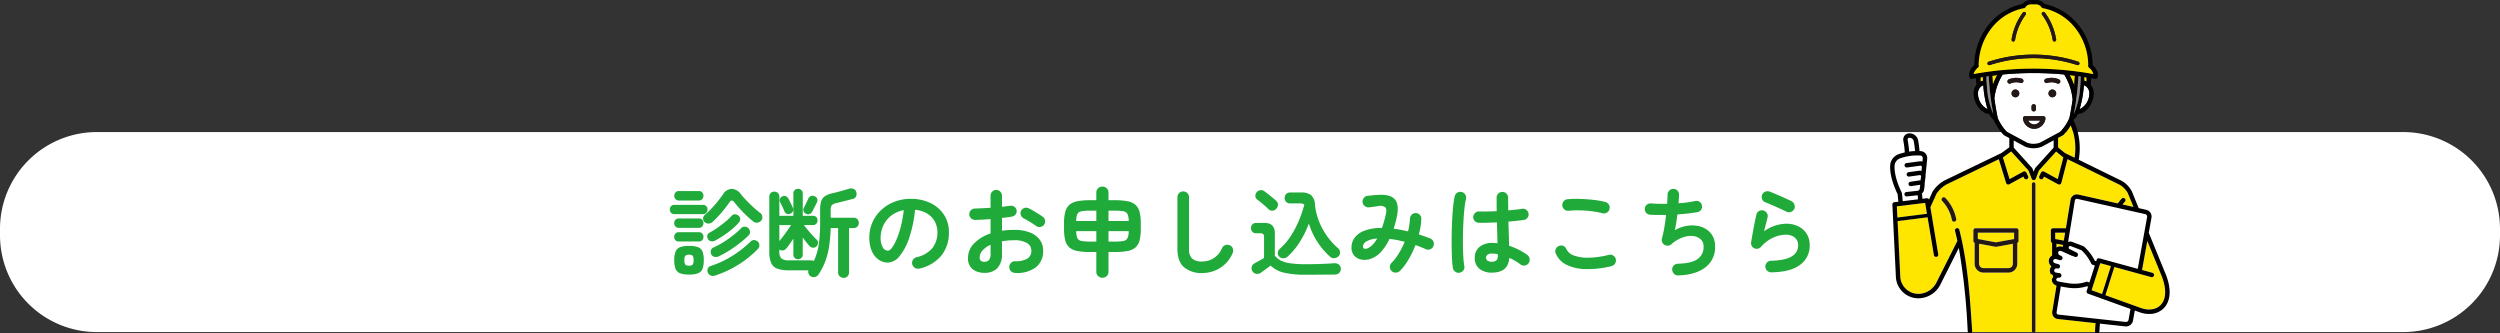 <svg xmlns="http://www.w3.org/2000/svg" width="750" height="100" viewBox="0 0 750 100">
  <rect x="0" y="0" width="750" height="100" fill="#333333" stroke="none"/>
  <g id="title_form" transform="translate(-531.266 -3426.203)">
    <path id="パス_24222" data-name="パス 24222" d="M29.047,0H720.953A29.047,29.047,0,0,1,750,29.047v1.905A29.047,29.047,0,0,1,720.953,60H29.047A29.047,29.047,0,0,1,0,30.953V29.047A29.047,29.047,0,0,1,29.047,0Z" transform="translate(531.266 3465.823)" fill="#fff"/>
    <path id="パス_24223" data-name="パス 24223" d="M-160.573-14.007a1.724,1.724,0,0,1-1.174.421,1.677,1.677,0,0,1-1.146-.479,1.3,1.3,0,0,1-.421-1.087,1.382,1.382,0,0,1,.508-1.03,29.064,29.064,0,0,0,2.929-2.943,38.609,38.609,0,0,0,2.494-3.176,3.271,3.271,0,0,1,2.668-1.7,3.609,3.609,0,0,1,2.755,1.638q.7.87,1.7,1.914t2.074,2.015q1.073.972,2,1.667a1.524,1.524,0,0,1,.623,1.059,1.492,1.492,0,0,1-.275,1.174,1.87,1.87,0,0,1-1.145.667,1.584,1.584,0,0,1-1.262-.319q-.928-.725-2-1.74t-2.059-2.1q-.986-1.088-1.711-2.015-.7-.928-1.363.029-.609.9-1.479,1.986t-1.827,2.146A22.8,22.8,0,0,1-160.573-14.007Zm-6.96,15.718a7.364,7.364,0,0,1-2.7-.391,2.378,2.378,0,0,1-1.349-1.334,6.847,6.847,0,0,1-.391-2.567,6.945,6.945,0,0,1,.391-2.6A2.326,2.326,0,0,1-170.23-6.5a7.623,7.623,0,0,1,2.7-.377,7.623,7.623,0,0,1,2.7.377,2.275,2.275,0,0,1,1.334,1.32,7.188,7.188,0,0,1,.377,2.6A7.087,7.087,0,0,1-163.5-.015a2.325,2.325,0,0,1-1.334,1.334A7.364,7.364,0,0,1-167.533,1.711Zm7.743.319A1.825,1.825,0,0,1-161.037,2a1.623,1.623,0,0,1-.841-.841,1.537,1.537,0,0,1-.043-1.189,1.264,1.264,0,0,1,.855-.812,30.5,30.5,0,0,0,6.626-3.117,31.87,31.87,0,0,0,5.38-4.248,1.364,1.364,0,0,1,1.1-.421,1.675,1.675,0,0,1,1.1.508,1.445,1.445,0,0,1,.421,1.03A1.485,1.485,0,0,1-146.856-6a30.778,30.778,0,0,1-5.757,4.669A31.064,31.064,0,0,1-159.79,2.03Zm1.131-5.771a1.9,1.9,0,0,1-1.276.13,1.372,1.372,0,0,1-.928-.711,1.678,1.678,0,0,1-.116-1.218,1.226,1.226,0,0,1,.725-.841,23.851,23.851,0,0,0,2.987-1.6,33.346,33.346,0,0,0,2.943-2.059,22.048,22.048,0,0,0,2.422-2.175,1.444,1.444,0,0,1,1.131-.435,1.5,1.5,0,0,1,1.1.522,1.626,1.626,0,0,1,.421,1.059,1.311,1.311,0,0,1-.391,1,25.554,25.554,0,0,1-2.552,2.247q-1.537,1.2-3.234,2.291A25.636,25.636,0,0,1-158.659-3.741Zm-1.131-4.7a1.7,1.7,0,0,1-1.16.16,1.371,1.371,0,0,1-.9-.653,1.581,1.581,0,0,1-.2-1.116,1.127,1.127,0,0,1,.638-.8,22.558,22.558,0,0,0,2.407-1.479q1.247-.87,2.378-1.812a18.577,18.577,0,0,0,1.914-1.812,1.154,1.154,0,0,1,1.029-.406,1.742,1.742,0,0,1,1.059.464,1.242,1.242,0,0,1,.435,1,1.662,1.662,0,0,1-.435,1.03,16.571,16.571,0,0,1-2.03,1.972,29.99,29.99,0,0,1-2.566,1.914A28.5,28.5,0,0,1-159.79-8.439ZM-172-16.414a1.175,1.175,0,0,1-.957-.42,1.479,1.479,0,0,1-.348-.972,1.479,1.479,0,0,1,.348-.972A1.175,1.175,0,0,1-172-19.2h8.671a1.218,1.218,0,0,1,.971.42,1.444,1.444,0,0,1,.363.972,1.444,1.444,0,0,1-.363.972,1.218,1.218,0,0,1-.971.42Zm1.392-4.089a1.232,1.232,0,0,1-1-.435,1.5,1.5,0,0,1-.363-.986,1.482,1.482,0,0,1,.363-1,1.251,1.251,0,0,1,1-.42h6.032a1.251,1.251,0,0,1,1,.42,1.482,1.482,0,0,1,.362,1,1.5,1.5,0,0,1-.362.986,1.232,1.232,0,0,1-1,.435Zm-.029,8.207a1.232,1.232,0,0,1-1-.435,1.5,1.5,0,0,1-.362-.986,1.444,1.444,0,0,1,.362-.972,1.251,1.251,0,0,1,1-.421h6.09a1.208,1.208,0,0,1,.986.421,1.479,1.479,0,0,1,.348.972,1.536,1.536,0,0,1-.348.986,1.19,1.19,0,0,1-.986.435Zm0,4.089a1.251,1.251,0,0,1-1-.421A1.444,1.444,0,0,1-172-9.6a1.444,1.444,0,0,1,.362-.971,1.251,1.251,0,0,1,1-.421h6.09a1.208,1.208,0,0,1,.986.421,1.479,1.479,0,0,1,.348.971,1.479,1.479,0,0,1-.348.971,1.208,1.208,0,0,1-.986.421Zm3.1,7.25a1.412,1.412,0,0,0,1.1-.319,2.226,2.226,0,0,0,.261-1.305,2.3,2.3,0,0,0-.261-1.334,1.412,1.412,0,0,0-1.1-.319,1.465,1.465,0,0,0-1.117.319,2.2,2.2,0,0,0-.275,1.334,2.131,2.131,0,0,0,.275,1.305A1.465,1.465,0,0,0-167.533-.957ZM-121.162,2.7a1.666,1.666,0,0,1-1.16-.45,1.515,1.515,0,0,1-.493-1.174V-12.238h-2.233a43.536,43.536,0,0,1-.479,5.568,22.453,22.453,0,0,1-1.16,4.481A19.185,19.185,0,0,1-128.7,1.682a1.728,1.728,0,0,1-1.059.754,1.605,1.605,0,0,1-1.29-.2,1.63,1.63,0,0,1-.638-.812,1.566,1.566,0,0,1-.029-.986h-5.771a10.391,10.391,0,0,1-3.567-.493,3.175,3.175,0,0,1-1.856-1.726,8.541,8.541,0,0,1-.551-3.407V-21.663a1.434,1.434,0,0,1,.435-1.1,1.513,1.513,0,0,1,1.073-.406,1.528,1.528,0,0,1,1.059.406,1.411,1.411,0,0,1,.449,1.1v5.829a1.045,1.045,0,0,1,.464-.087h3.741v-6.67a1.354,1.354,0,0,1,.406-1.044,1.4,1.4,0,0,1,.986-.377,1.448,1.448,0,0,1,1,.377,1.33,1.33,0,0,1,.421,1.044v6.67h3.045a1.308,1.308,0,0,1,1.03.406,1.428,1.428,0,0,1,.362.986,1.428,1.428,0,0,1-.362.986,1.308,1.308,0,0,1-1.03.406h-2.7q.551.725,1.247,1.566t1.392,1.595q.7.754,1.189,1.218a1.232,1.232,0,0,1,.421,1.029,1.425,1.425,0,0,1-.507,1,1.324,1.324,0,0,1-1.073.377,1.492,1.492,0,0,1-1.015-.522q-.435-.493-.957-1.145T-133.429-9.4v5.1a1.341,1.341,0,0,1-.421,1.03,1.418,1.418,0,0,1-1,.391,1.368,1.368,0,0,1-.986-.391,1.365,1.365,0,0,1-.406-1.03V-9.048q-.551.812-1.087,1.581t-1.029,1.348a1.6,1.6,0,0,1-.957.58,1.443,1.443,0,0,1-1.131-.261v.609a2.781,2.781,0,0,0,.609,2.073,3.55,3.55,0,0,0,2.349.566h6.583a1.487,1.487,0,0,1,.812.2A17.872,17.872,0,0,0-128.6-7.482a46.993,46.993,0,0,0,.391-6.467v-3.8a8.3,8.3,0,0,1,.319-2.552,2.864,2.864,0,0,1,1.131-1.508,6.574,6.574,0,0,1,2.262-.87q1.131-.261,2.378-.609t2.494-.725a2.115,2.115,0,0,1,1.407.015,1.352,1.352,0,0,1,.826.913,1.829,1.829,0,0,1-.015,1.305,1.382,1.382,0,0,1-.971.783q-1.044.29-2.407.623t-2.552.653a2.587,2.587,0,0,0-1.407.652,2.584,2.584,0,0,0-.3,1.494v2.233h6.873a1.493,1.493,0,0,1,1.146.45,1.535,1.535,0,0,1,.42,1.087,1.586,1.586,0,0,1-.42,1.1,1.469,1.469,0,0,1-1.146.464h-1.363V1.073a1.537,1.537,0,0,1-.478,1.174A1.615,1.615,0,0,1-121.162,2.7ZM-132.5-16.53a1.426,1.426,0,0,1-.681-.725,1.151,1.151,0,0,1,.072-1.044q.174-.319.421-.826l.507-1.044q.261-.536.406-.856a1.3,1.3,0,0,1,.8-.812,1.4,1.4,0,0,1,1.117.058,1.376,1.376,0,0,1,.768.74,1.258,1.258,0,0,1-.1,1.117q-.145.319-.42.855l-.551,1.073q-.276.537-.449.856a1.355,1.355,0,0,1-.812.71A1.447,1.447,0,0,1-132.5-16.53Zm-4.611-.029a1.307,1.307,0,0,1-1.073.058,1.314,1.314,0,0,1-.754-.783,7.373,7.373,0,0,0-.363-.856l-.493-1.015q-.247-.507-.392-.8a1.318,1.318,0,0,1-.072-1.058,1.179,1.179,0,0,1,.682-.711,1.463,1.463,0,0,1,1.044-.073,1.361,1.361,0,0,1,.783.711q.174.29.421.812t.507,1.029q.261.507.406.856a1.339,1.339,0,0,1,.044,1.1A1.392,1.392,0,0,1-137.112-16.559Zm-3.335,8.236q.522-.609,1.16-1.465t1.262-1.74q.623-.884,1.087-1.609h-3.045a1.907,1.907,0,0,1-.464-.058ZM-98.4-.087a1.772,1.772,0,0,1-1.363-.2,1.68,1.68,0,0,1-.812-1.073,1.673,1.673,0,0,1,.2-1.32,1.691,1.691,0,0,1,1.073-.8,8.7,8.7,0,0,0,4.742-2.726,7.372,7.372,0,0,0,1.523-4.785,6.591,6.591,0,0,0-.812-3.277,6.317,6.317,0,0,0-2.305-2.349,8.443,8.443,0,0,0-3.582-1.1,38.335,38.335,0,0,1-1.754,8.425,16.786,16.786,0,0,1-2.9,5.481,4.692,4.692,0,0,1-3.494,1.929,4.777,4.777,0,0,1-2.813-.9,6.028,6.028,0,0,1-2.015-2.581,9.973,9.973,0,0,1-.74-4.031,11.193,11.193,0,0,1,.913-4.509,11.2,11.2,0,0,1,2.6-3.7A12.194,12.194,0,0,1-105.98-20.1a13.5,13.5,0,0,1,5-.9,13.145,13.145,0,0,1,5.872,1.261,10.019,10.019,0,0,1,4.046,3.509,9.3,9.3,0,0,1,1.479,5.234,10.828,10.828,0,0,1-2.247,7A11.866,11.866,0,0,1-98.4-.087Zm-9.454-5.365q.522,0,1.2-.885a11.819,11.819,0,0,0,1.378-2.509,27.477,27.477,0,0,0,1.276-3.842,33.757,33.757,0,0,0,.87-4.916,8.538,8.538,0,0,0-3.8,1.668,8.049,8.049,0,0,0-2.32,2.929,8.713,8.713,0,0,0-.812,3.552,5.779,5.779,0,0,0,.623,2.987A1.828,1.828,0,0,0-107.851-5.452Zm38.106,6.67A1.785,1.785,0,0,1-70.978.681a1.582,1.582,0,0,1-.479-1.232,1.688,1.688,0,0,1,.522-1.262,1.627,1.627,0,0,1,1.247-.479,6.632,6.632,0,0,0,3.61-.754,2.625,2.625,0,0,0,1.232-2.378,2.588,2.588,0,0,0-1.349-2.349,7.5,7.5,0,0,0-3.842-.812q-.986,0-1.885.087t-1.74.232v3.654A6.118,6.118,0,0,1-75.023-.218a5.243,5.243,0,0,1-3.944,1.407A5.531,5.531,0,0,1-82.447.116a4.049,4.049,0,0,1-1.392-3.422,6.124,6.124,0,0,1,1.813-4.321,12.033,12.033,0,0,1,4.944-2.987v-4.321q-1.247.116-2.422.174t-2.189.087a1.753,1.753,0,0,1-1.247-.493,1.609,1.609,0,0,1-.522-1.218,1.631,1.631,0,0,1,.507-1.218,1.7,1.7,0,0,1,1.232-.493q1.015-.029,2.2-.087t2.436-.145V-21.9a1.739,1.739,0,0,1,.493-1.261,1.631,1.631,0,0,1,1.218-.507,1.631,1.631,0,0,1,1.218.507A1.739,1.739,0,0,1-73.66-21.9v3.277q.667-.058,1.247-.145t1.131-.145a1.794,1.794,0,0,1,1.305.261,1.541,1.541,0,0,1,.7,1.1A1.491,1.491,0,0,1-69.6-16.3a1.83,1.83,0,0,1-1.16.638q-.609.116-1.348.2t-1.552.2v3.828a24.833,24.833,0,0,1,3.683-.261,12.733,12.733,0,0,1,4.611.754,6.654,6.654,0,0,1,3,2.161,5.412,5.412,0,0,1,1.059,3.349A6,6,0,0,1-63.539-.435,9.3,9.3,0,0,1-69.745,1.218Zm6.322-14.094q-.464-.348-1.131-.768t-1.334-.812q-.667-.392-1.16-.623a1.861,1.861,0,0,1-.914-.986,1.576,1.576,0,0,1,.015-1.3,1.654,1.654,0,0,1,1.03-.9,1.74,1.74,0,0,1,1.319.116q.609.29,1.392.754t1.552.943q.768.479,1.262.856a1.522,1.522,0,0,1,.667,1.1,1.771,1.771,0,0,1-.319,1.276,1.7,1.7,0,0,1-1.117.653A1.693,1.693,0,0,1-63.423-12.876ZM-78.967-2.117A1.893,1.893,0,0,0-77.59-2.61a2.85,2.85,0,0,0,.507-2v-2.61A6.989,6.989,0,0,0-79.5-5.5a3.166,3.166,0,0,0-.855,2.074Q-80.359-2.117-78.967-2.117Zm35.438,4.785a1.811,1.811,0,0,1-1.291-.507,1.734,1.734,0,0,1-.536-1.32V-5.046H-47.1a21.339,21.339,0,0,1-3.857-.29A5.237,5.237,0,0,1-53.389-6.38a4.1,4.1,0,0,1-1.276-2.132,13.8,13.8,0,0,1-.377-3.552v-1.508a13.632,13.632,0,0,1,.377-3.538,4.182,4.182,0,0,1,1.276-2.132A5.148,5.148,0,0,1-50.953-20.3a21.339,21.339,0,0,1,3.857-.29h1.74v-2.262a1.734,1.734,0,0,1,.536-1.32,1.811,1.811,0,0,1,1.291-.507,1.811,1.811,0,0,1,1.291.507,1.734,1.734,0,0,1,.536,1.32v2.262h1.769a21.339,21.339,0,0,1,3.857.29,5.049,5.049,0,0,1,2.422,1.058,4.23,4.23,0,0,1,1.262,2.132,13.632,13.632,0,0,1,.377,3.538v1.508a13.8,13.8,0,0,1-.377,3.552A4.149,4.149,0,0,1-33.654-6.38a5.135,5.135,0,0,1-2.422,1.044,21.339,21.339,0,0,1-3.857.29H-41.7V.841a1.734,1.734,0,0,1-.536,1.32A1.811,1.811,0,0,1-43.529,2.668ZM-41.7-8.178h1.769a14.22,14.22,0,0,0,2.7-.188A1.657,1.657,0,0,0-36-9.222a5.152,5.152,0,0,0,.363-2.088H-41.7Zm-5.394,0h1.74V-11.31h-6.032a5.371,5.371,0,0,0,.348,2.088,1.622,1.622,0,0,0,1.233.856A14.466,14.466,0,0,0-47.1-8.178Zm5.394-6.177h6.061A5.038,5.038,0,0,0-36-16.429a1.667,1.667,0,0,0-1.232-.841,14.22,14.22,0,0,0-2.7-.188H-41.7Zm-9.686,0h6.032v-3.1H-47.1a14.466,14.466,0,0,0-2.711.188,1.631,1.631,0,0,0-1.233.841A5.251,5.251,0,0,0-51.388-14.355Zm37.816,15.6A8.059,8.059,0,0,1-19.039-.479Q-21.025-2.2-21.025-6.032V-21.489a1.678,1.678,0,0,1,.507-1.233,1.678,1.678,0,0,1,1.233-.507,1.678,1.678,0,0,1,1.233.507,1.678,1.678,0,0,1,.507,1.233V-6.032a3.806,3.806,0,0,0,.972,2.987,4.5,4.5,0,0,0,3,.841,6.413,6.413,0,0,0,3.379-.957A6.807,6.807,0,0,0-7.627-6.235a1.669,1.669,0,0,1,1.015-.9,1.683,1.683,0,0,1,1.334.087,1.524,1.524,0,0,1,.885.986A1.9,1.9,0,0,1-4.466-4.7,9.69,9.69,0,0,1-8.193-.29,9.926,9.926,0,0,1-13.572,1.247ZM24.824-3.6a21.775,21.775,0,0,1-3.756-4.336,21.363,21.363,0,0,1-2.653-5.67,29.636,29.636,0,0,1-2.726,5.525,20.505,20.505,0,0,1-3.712,4.451,1.773,1.773,0,0,1-1.334.45A1.639,1.639,0,0,1,9.4-3.8a1.424,1.424,0,0,1-.3-1.145A1.753,1.753,0,0,1,9.686-6a18.151,18.151,0,0,0,3.262-3.8,29.043,29.043,0,0,0,2.465-4.669,35.87,35.87,0,0,0,1.639-4.814,2.23,2.23,0,0,0-1.392-.348H12.789a1.573,1.573,0,0,1-1.2-.479,1.651,1.651,0,0,1-.45-1.175,1.615,1.615,0,0,1,.45-1.146,1.573,1.573,0,0,1,1.2-.478h3.219a4.773,4.773,0,0,1,3.089.8,4.161,4.161,0,0,1,1.146,2.857,18.613,18.613,0,0,0,1.2,4.973,20.469,20.469,0,0,0,2.407,4.437,21.179,21.179,0,0,0,3.292,3.64,1.691,1.691,0,0,1,.609,1.131,1.445,1.445,0,0,1-.348,1.189,2.037,2.037,0,0,1-1.247.667A1.6,1.6,0,0,1,24.824-3.6ZM17.661,1.769a28.933,28.933,0,0,1-6.7-.623A8.409,8.409,0,0,1,6.931-.986q-.377.29-.971.725L4.814.58q-.551.406-.841.609a1.8,1.8,0,0,1-1.349.29A1.525,1.525,0,0,1,1.479.725,1.678,1.678,0,0,1,1.262-.58a1.533,1.533,0,0,1,.8-1.044q.464-.261,1.349-.754t1.552-.87V-9.425a1.53,1.53,0,0,0-.232-.986,1.237,1.237,0,0,0-.928-.261H2.581a1.424,1.424,0,0,1-1.131-.464,1.618,1.618,0,0,1-.406-1.1,1.565,1.565,0,0,1,.406-1.088,1.446,1.446,0,0,1,1.131-.449H5.1q3.1,0,3.1,3.1v6.757A6.237,6.237,0,0,0,10.034-2.48a9.04,9.04,0,0,0,2.885.827,34.59,34.59,0,0,0,4.742.261q2.465,0,4.6-.087t3.727-.2a1.97,1.97,0,0,1,1.435.406,1.5,1.5,0,0,1,.565,1.218,1.786,1.786,0,0,1-.464,1.276,1.949,1.949,0,0,1-1.479.493q-1.276,0-2.842.015l-3.045.029Q18.676,1.769,17.661,1.769ZM6.293-17.893a13.2,13.2,0,0,0-1.029-.972Q4.64-19.4,4.016-19.923T2.9-20.793a1.319,1.319,0,0,1-.536-1.059A1.686,1.686,0,0,1,2.755-23a1.653,1.653,0,0,1,1.059-.594,1.643,1.643,0,0,1,1.232.3q.551.406,1.218.928t1.291,1.044q.623.522,1.029.9a1.47,1.47,0,0,1,.551,1.174,1.685,1.685,0,0,1-.522,1.233,1.619,1.619,0,0,1-1.146.566A1.462,1.462,0,0,1,6.293-17.893ZM43.268.7a1.708,1.708,0,0,1-.551-1.218,1.651,1.651,0,0,1,.464-1.247,15.166,15.166,0,0,0,2.2-2.857A25.2,25.2,0,0,0,47.154-8.12,35.382,35.382,0,0,0,42.6-8.99a15.47,15.47,0,0,1-2.436,3.77,7.554,7.554,0,0,1-2.9,2.088,5.552,5.552,0,0,1-2.842.391,3.861,3.861,0,0,1-2.306-1.117,3.562,3.562,0,0,1-.913-2.61,4.789,4.789,0,0,1,.957-2.9,6.553,6.553,0,0,1,2.972-2.1,14.335,14.335,0,0,1,5.206-.8,36.9,36.9,0,0,0,1.131-3.944q.406-1.682-.145-2.247a2.559,2.559,0,0,0-2.146-.362q-.551.087-1.421.2t-1.363.174a1.8,1.8,0,0,1-1.276-.435,1.669,1.669,0,0,1-.609-1.189,1.754,1.754,0,0,1,.435-1.262,1.69,1.69,0,0,1,1.189-.594l1.508-.145q.9-.087,1.479-.116,3.654-.232,5.031,1.276t.71,4.988q-.2,1.044-.464,2.016t-.551,1.87q1.044.116,2.146.333t2.175.479q.232-.986.377-1.929a15.278,15.278,0,0,0,.174-1.812,1.844,1.844,0,0,1,.507-1.233,1.682,1.682,0,0,1,1.2-.537,1.678,1.678,0,0,1,1.232.507,1.582,1.582,0,0,1,.479,1.232,17.348,17.348,0,0,1-.217,2.306,23.474,23.474,0,0,1-.507,2.363q.9.29,1.755.595t1.667.623a1.728,1.728,0,0,1,.943.957,1.644,1.644,0,0,1-.015,1.334,1.682,1.682,0,0,1-.928.928,1.607,1.607,0,0,1-1.334,0q-.754-.348-1.537-.653T50.4-7.134a29.2,29.2,0,0,1-2.1,4.35A17.11,17.11,0,0,1,45.733.609a1.744,1.744,0,0,1-1.2.522A1.783,1.783,0,0,1,43.268.7ZM36.047-6.177a4.732,4.732,0,0,0,1.421-.986,8.478,8.478,0,0,0,1.421-1.914,7.124,7.124,0,0,0-3.263.87,1.936,1.936,0,0,0-1,1.479.674.674,0,0,0,.362.652A1.291,1.291,0,0,0,36.047-6.177ZM73.312,1.131A5.72,5.72,0,0,1,69.586-.015a4,4,0,0,1-1.407-3.291,4.071,4.071,0,0,1,1.407-3.263,5.765,5.765,0,0,1,3.871-1.2,13.913,13.913,0,0,1,1.537.087q-.029-1.363-.073-2.973t-.1-3.292q-1.537.087-2.972.116t-2.48,0a1.682,1.682,0,0,1-1.2-.536,1.63,1.63,0,0,1-.45-1.232,1.764,1.764,0,0,1,.566-1.174,1.592,1.592,0,0,1,1.2-.45q1.015.029,2.393.014t2.885-.1q-.029-1.1-.029-2.117v-1.914a1.7,1.7,0,0,1,.493-1.233,1.631,1.631,0,0,1,1.218-.507,1.665,1.665,0,0,1,1.247.507,1.7,1.7,0,0,1,.493,1.233q0,.9.015,1.856t.014,1.943q1.276-.116,2.335-.232t1.784-.232a1.548,1.548,0,0,1,1.276.275,1.672,1.672,0,0,1,.7,1.117,1.637,1.637,0,0,1-.3,1.276,1.569,1.569,0,0,1-1.116.667q-.812.116-2.016.247t-2.6.247q.058,2.03.116,3.915t.087,3.335a20.36,20.36,0,0,1,3,1.247,17.282,17.282,0,0,1,2.451,1.508,1.732,1.732,0,0,1,.7,1.145,1.693,1.693,0,0,1-.29,1.291,1.736,1.736,0,0,1-1.117.725,1.546,1.546,0,0,1-1.29-.29,17.6,17.6,0,0,0-1.6-1.073,15.8,15.8,0,0,0-1.8-.928Q78.242,1.131,73.312,1.131Zm-9.657.029A1.719,1.719,0,0,1,62.35.87a1.73,1.73,0,0,1-.725-1.1,21.722,21.722,0,0,1-.261-2.61q-.087-1.653-.116-3.712t.014-4.278q.043-2.218.16-4.321t.3-3.828a22.682,22.682,0,0,1,.449-2.8,1.7,1.7,0,0,1,.783-1.073,1.633,1.633,0,0,1,1.305-.2,1.7,1.7,0,0,1,1.073.783,1.633,1.633,0,0,1,.2,1.305,21.31,21.31,0,0,0-.435,2.7q-.174,1.624-.29,3.553t-.16,3.958q-.043,2.03-.015,3.93t.131,3.451a24.2,24.2,0,0,0,.275,2.538A1.548,1.548,0,0,1,64.771.435,1.785,1.785,0,0,1,63.655,1.16Zm9.657-3.306q1.8,0,1.8-1.711,0-.087-.014-.232t-.015-.319a9,9,0,0,0-1.769-.174,2.052,2.052,0,0,0-1.319.348,1.113,1.113,0,0,0-.421.9,1.047,1.047,0,0,0,.406.87A2.181,2.181,0,0,0,73.312-2.146ZM109.185-.812a29.959,29.959,0,0,1-7.815.885,13.387,13.387,0,0,1-5.713-1.32,6.581,6.581,0,0,1-3.175-3.364,1.607,1.607,0,0,1,0-1.334,1.673,1.673,0,0,1,.957-.928,1.573,1.573,0,0,1,1.319,0,1.678,1.678,0,0,1,.913.957A3.807,3.807,0,0,0,97.933-4a12.067,12.067,0,0,0,4.394.652A26.139,26.139,0,0,0,108.4-4.2a1.6,1.6,0,0,1,1.305.217A1.757,1.757,0,0,1,110.49-2.9a1.726,1.726,0,0,1-.232,1.305A1.7,1.7,0,0,1,109.185-.812Zm-2.668-15.863a25.792,25.792,0,0,0-3.35-.624,33.739,33.739,0,0,0-3.523-.247,28.98,28.98,0,0,0-3.248.116,1.706,1.706,0,0,1-1.29-.348,1.654,1.654,0,0,1-.652-1.16,1.706,1.706,0,0,1,.348-1.29,1.654,1.654,0,0,1,1.16-.653,28.656,28.656,0,0,1,3.828-.1q2.088.073,4.075.3a26.745,26.745,0,0,1,3.465.609,1.834,1.834,0,0,1,1.073.8,1.593,1.593,0,0,1,.2,1.291,1.636,1.636,0,0,1-.768,1.087A1.641,1.641,0,0,1,106.517-16.675ZM129.224,1.972a1.627,1.627,0,0,1-1.247-.479A1.874,1.874,0,0,1,127.4.261,1.672,1.672,0,0,1,127.876-1a1.633,1.633,0,0,1,1.232-.536q4.147-.116,5.93-1.406A4.346,4.346,0,0,0,136.822-6.7a2.809,2.809,0,0,0-.885-2.175,3.975,3.975,0,0,0-2.32-.972,7.064,7.064,0,0,0-3.146.45,10.473,10.473,0,0,0-3.364,2.059,1.547,1.547,0,0,1-1,.391,1.95,1.95,0,0,1-1.058-.275,1.784,1.784,0,0,1-.667-.841,1.7,1.7,0,0,1-.058-1.073,29.3,29.3,0,0,0,.725-3.277q.319-1.885.522-3.77-1.421.029-2.668.015t-2.175-.073a1.6,1.6,0,0,1-1.146-.609,1.685,1.685,0,0,1-.391-1.247,1.6,1.6,0,0,1,.609-1.146,1.685,1.685,0,0,1,1.247-.391q.957.087,2.218.116t2.625,0q.058-.812.087-1.493t.029-1.2a1.731,1.731,0,0,1,.479-1.233,1.682,1.682,0,0,1,1.2-.537,1.651,1.651,0,0,1,1.247.464,1.609,1.609,0,0,1,.522,1.218q0,.493-.043,1.16t-.1,1.45a30.43,30.43,0,0,0,5.017-.667,1.649,1.649,0,0,1,1.29.247,1.559,1.559,0,0,1,.71,1.087,1.641,1.641,0,0,1-.232,1.276,1.623,1.623,0,0,1-1.073.725q-1.247.232-2.813.406t-3.248.29q-.145,1.276-.348,2.509t-.406,2.219a10.644,10.644,0,0,1,3.306-1.247,9.7,9.7,0,0,1,3.248-.087,7.213,7.213,0,0,1,2.813,1.015,5.715,5.715,0,0,1,1.972,2.074,6.148,6.148,0,0,1,.725,3.06,7.514,7.514,0,0,1-2.929,6.351Q134.415,1.8,129.224,1.972Zm27.9-.928a1.7,1.7,0,0,1-1.232-.493,1.733,1.733,0,0,1-.536-1.218,1.7,1.7,0,0,1,.493-1.233,1.733,1.733,0,0,1,1.218-.536q8.12-.145,8.12-4.64a2.85,2.85,0,0,0-1.015-2.32,4.093,4.093,0,0,0-2.7-.841,9.176,9.176,0,0,0-3.842.913,10.96,10.96,0,0,0-3.611,2.74,1.6,1.6,0,0,1-.971.537,1.664,1.664,0,0,1-1.087-.16,1.461,1.461,0,0,1-.725-.74A1.813,1.813,0,0,1,151.09-8q.2-1.218.45-2.639t.536-2.885q.29-1.465.58-2.711a1.553,1.553,0,0,1,.768-1.088,1.709,1.709,0,0,1,1.32-.188,1.691,1.691,0,0,1,1.073.8,1.673,1.673,0,0,1,.2,1.319q-.2.812-.479,1.87t-.566,2.248a11.7,11.7,0,0,1,6.583-2.262,8.144,8.144,0,0,1,3.741.812,6.045,6.045,0,0,1,2.479,2.262,6.386,6.386,0,0,1,.885,3.393,7.015,7.015,0,0,1-2.842,5.829Q162.98.957,157.122,1.044Zm4.64-18.154q-.928-.464-2.1-1t-2.349-1.044q-1.175-.507-2.074-.856a1.484,1.484,0,0,1-.87-.957,1.766,1.766,0,0,1,.058-1.334,1.618,1.618,0,0,1,.986-.884,1.922,1.922,0,0,1,1.334.043q.957.377,2.074.856t2.247.986q1.131.507,2.059.972a1.867,1.867,0,0,1,.913.971,1.69,1.69,0,0,1,.014,1.319,1.8,1.8,0,0,1-.957.928A1.607,1.607,0,0,1,161.762-17.11Z" transform="translate(905.518 3506.858)" fill="#1faa39"/>
    <g id="グループ_2805" data-name="グループ 2805" transform="translate(223.556 -28.114)">
      <path id="パス_15524" data-name="パス 15524" d="M879.107,3512.253a.662.662,0,0,1,.1-.13l-.495.083Z" fill="none"/>
      <path id="パス_15525" data-name="パス 15525" d="M881.818,3496.6a1.286,1.286,0,0,0-1.18-.956h-.084a.56.56,0,0,0-.44.175.648.648,0,0,0-.1.539,30.321,30.321,0,0,1,.435,3.434,16.435,16.435,0,0,1,1.767-.166A28.8,28.8,0,0,0,881.818,3496.6Z" fill="#fff"/>
      <path id="パス_15526" data-name="パス 15526" d="M883.094,3514.11l-.078-1.23-3.261.361a.61.61,0,0,1-.073,0,.664.664,0,0,1-.66-.591.655.655,0,0,1,.085-.4l-.4-.047.495-.083a.648.648,0,0,1,.4-.2l3.438-.381a.709.709,0,0,0,.559-.543l.159-1.135a.184.184,0,0,0-.005-.1.222.222,0,0,0-.1,0l-2.64.394a.664.664,0,1,1-.2-1.314l2.64-.394a1.615,1.615,0,0,1,.392-.009l.16-1.086a.386.386,0,0,0-.49-.494l-3.072.428a.664.664,0,0,1-.183-1.316l3.072-.427a1.937,1.937,0,0,1,.8.051l.115-1.055a.472.472,0,0,0-.111-.4.512.512,0,0,0-.437-.107l-3.879.523a.664.664,0,1,1-.177-1.316l3.878-.524a1.977,1.977,0,0,1,.9.083c.033-.325.067-.651.1-.977a.8.8,0,0,0-.187-.595.683.683,0,0,0-.475-.25,15.584,15.584,0,0,0-6.323.906,2.748,2.748,0,0,0-1.4,1.617l-.007.037c-.13.712-.366,3.432,2.079,8.564a.664.664,0,0,1,.053.175l.012,0,.241,2.39Z" fill="#fff"/>
      <path id="パス_15527" data-name="パス 15527" d="M930.229,3497.127a17.946,17.946,0,0,0-1.285-5.271,16.427,16.427,0,0,1-2.176,2.924.666.666,0,0,1-.157.117l-1.482.8v2.838l2.024,1.659,2.928,1.438A18.4,18.4,0,0,0,930.229,3497.127Z" fill="#ffe600"/>
      <path id="パス_15528" data-name="パス 15528" d="M936.238,3552.879q.054-.816.109-1.633l-11.287-1.238a1.913,1.913,0,0,1-1.689-2.223l1.276-7.792a2.134,2.134,0,0,1-1.1-.817,1.686,1.686,0,0,1-.261-1.3.722.722,0,0,0-.323-1.323,1.9,1.9,0,0,1-.27-1.511,1.97,1.97,0,0,1,.435-.843,2.087,2.087,0,0,1-.546-.634,1.9,1.9,0,0,1,.74-2.607v-3.788a.662.662,0,0,1-.376-.6v-3.121a.664.664,0,0,1,.664-.664h3.853l1.4-8.551a1.905,1.905,0,0,1,1.881-1.609,1.965,1.965,0,0,1,.431.048l11.859,2.665a14,14,0,0,1,1.193-1.473.664.664,0,0,1,.973.9c-.266.287-.515.583-.75.888l3.287.738-1.7-4.149a6.649,6.649,0,0,0-2.535-2.558.6.6,0,0,1-.1-.039l-15.466-7.592-1.842,7.12a.663.663,0,0,1-.643.5.659.659,0,0,1-.317-.081l-4.234-2.3-.208.433a.664.664,0,0,1-1.2-.575l.511-1.063a.664.664,0,0,1,.916-.295l4.1,2.231,1.678-6.483-2.166-1.774-5.158,5.711-.947,2.442a.664.664,0,0,1-1.238,0l-.948-2.442-5.182-5.738-2.493,1.815,1.995,6.488,4.133-2.25a.67.67,0,0,1,.522-.049.662.662,0,0,1,.394.344l.511,1.063a.664.664,0,1,1-1.2.575l-.208-.433-4.233,2.3a.663.663,0,0,1-.318.081.651.651,0,0,1-.25-.049.662.662,0,0,1-.384-.42l-2.192-7.126-15.634,7.535a8.461,8.461,0,0,0-3.077,2.858l-1.815,4.011,2.356,14.121a.665.665,0,0,1-.545.765.719.719,0,0,1-.111.009.664.664,0,0,1-.654-.555l-1.889-11.322-8.995,1.133.823,16.9a5.43,5.43,0,0,0,5.874,4.913l.016,0a6.161,6.161,0,0,0,4.958-3.409l.01-.022,6.213-12.355a.577.577,0,0,1,.046-.072q-.327-1.512-.706-3.013a.664.664,0,0,1,1.288-.327c2.482,9.772,3.15,19.865,3.8,29.626l.049.73a.662.662,0,0,1-.057.308h18.1a.524.524,0,0,1-.1-.309v-44.082a.531.531,0,1,1,1.062,0v44.082a.523.523,0,0,1-.1.309h18a.65.65,0,0,1-.056-.308Zm-42.183-32.063a.634.634,0,0,1-.122.012.664.664,0,0,1-.652-.543,11.523,11.523,0,0,0-2.947-5.7.664.664,0,0,1,.974-.9,12.85,12.85,0,0,1,3.279,6.362A.663.663,0,0,1,894.055,3520.816Zm19.217,5.757a.663.663,0,0,1-.376.6v6.266a2.659,2.659,0,0,1-2.657,2.656h-7.482a2.659,2.659,0,0,1-2.657-2.656v-6.266a.662.662,0,0,1-.376-.6v-3.121a.664.664,0,0,1,.664-.664h12.22a.664.664,0,0,1,.664.664Z" fill="#ffe600"/>
      <path id="パス_15529" data-name="パス 15529" d="M885.251,3515.185l-8.49,1.037.163,3.351,8.872-1.117Z" fill="#ffe600"/>
      <path id="パス_15530" data-name="パス 15530" d="M894.587,3520.042a12.85,12.85,0,0,0-3.279-6.362.664.664,0,0,0-.974.9,11.523,11.523,0,0,1,2.947,5.7.664.664,0,0,0,.652.543.634.634,0,0,0,.122-.012A.663.663,0,0,0,894.587,3520.042Z" fill="#231815"/>
      <path id="パス_15531" data-name="パス 15531" d="M918.344,3509.526a.531.531,0,1,0-1.062,0v44.082a.531.531,0,0,0,1.062,0Z" fill="#231815"/>
      <path id="パス_15532" data-name="パス 15532" d="M906.619,3528.356a.7.7,0,0,1-.121.011.69.69,0,0,1-.121-.011l-4.949-.915v5.994a1.33,1.33,0,0,0,1.329,1.328h7.482a1.33,1.33,0,0,0,1.328-1.328v-5.994Z" fill="#ffe600"/>
      <path id="パス_15533" data-name="パス 15533" d="M901.052,3526.021l5.446,1.007,5.446-1.007v-1.9H901.052Z" fill="#ffe600"/>
      <path id="パス_15534" data-name="パス 15534" d="M912.608,3522.788h-12.22a.664.664,0,0,0-.664.664v3.121a.662.662,0,0,0,.376.6v6.266a2.659,2.659,0,0,0,2.657,2.656h7.482a2.659,2.659,0,0,0,2.657-2.656v-6.266a.663.663,0,0,0,.376-.6v-3.121A.664.664,0,0,0,912.608,3522.788Zm-2.369,11.975h-7.482a1.33,1.33,0,0,1-1.329-1.328v-5.994l4.949.915a.69.69,0,0,0,.121.011.7.7,0,0,0,.121-.011l4.948-.915v5.994A1.33,1.33,0,0,1,910.239,3534.763Zm-7.482-10.647h9.187v1.9l-5.446,1.007-5.446-1.007v-1.9Z" fill="#231815"/>
      <path id="パス_15535" data-name="パス 15535" d="M925.781,3528.243a2.182,2.182,0,0,1,.765.142l.095-.576-1.992-.368v1.14A2.04,2.04,0,0,1,925.781,3528.243Z" fill="#ffe600"/>
      <path id="パス_15536" data-name="パス 15536" d="M924.273,3526.021l2.582.478.39-2.382h-2.972Z" fill="#ffe600"/>
      <path id="パス_15537" data-name="パス 15537" d="M932.956,3478.51a4.979,4.979,0,0,1,.732.289c.018-.21.027-.422.027-.635s-.009-.422-.026-.631l-.705-.113C932.98,3477.777,932.971,3478.141,932.956,3478.51Z" fill="#ffe600"/>
      <path id="パス_15538" data-name="パス 15538" d="M902.579,3477.41c-.239.037-.477.076-.715.115-.017.211-.027.424-.027.639s.01.443.029.662a4.735,4.735,0,0,1,.741-.3C902.591,3478.146,902.582,3477.774,902.579,3477.41Z" fill="#ffe600"/>
      <path id="パス_15539" data-name="パス 15539" d="M923.8,3498.595v-2.18l-3.521,1.9-.052.025a6.964,6.964,0,0,1-4.915,0l-.052-.025-3.443-1.86v2.138l5.493,6.082a.666.666,0,0,1,.126.205l.373.96.372-.96a.657.657,0,0,1,.127-.205Z" fill="#fff"/>
      <path id="パス_15540" data-name="パス 15540" d="M902.739,3480.51c-.019-.206-.036-.411-.052-.616a2.51,2.51,0,0,0-1.579,2.466,5.211,5.211,0,0,0,2.867,4.706A31.822,31.822,0,0,1,902.739,3480.51Z" fill="#fff"/>
      <path id="パス_15541" data-name="パス 15541" d="M932.877,3479.877c-.017.21-.034.422-.054.634a31.872,31.872,0,0,1-1.241,6.574,5.187,5.187,0,0,0,2.916-4.725A2.51,2.51,0,0,0,932.877,3479.877Z" fill="#fff"/>
      <path id="パス_15542" data-name="パス 15542" d="M915.865,3497.134a5.673,5.673,0,0,0,3.809,0l6.216-3.357a15.217,15.217,0,0,0,2.449-3.619c0-.009.079-.18.2-.477q.567-2.727.95-5.489a17.238,17.238,0,0,0-2.53-7.525c-3.063-.287-6.14-.432-9.21-.432s-6.159.145-9.23.434a17.349,17.349,0,0,0-2.5,7.172q.4,2.966,1.011,5.9a.308.308,0,0,1,.005.043c.1.236.157.371.161.379a15.2,15.2,0,0,0,2.448,3.619Zm-1.271-7.311a.664.664,0,0,1,.664-.664h5.426a.664.664,0,0,1,.664.664,3.386,3.386,0,0,1-6.754,0Zm3.9-3.584v.837a.664.664,0,1,1-1.328,0v-.837a.664.664,0,1,1,1.328,0Zm-6.158-2.737a1.162,1.162,0,1,1,1.162-1.162A1.161,1.161,0,0,1,912.336,3483.5Zm11.078-2.324a1.162,1.162,0,1,1-1.161,1.162A1.162,1.162,0,0,1,923.414,3481.178Zm-1.954-3.239a5.566,5.566,0,0,1,3.957.208.664.664,0,0,1-.542,1.213,4.244,4.244,0,0,0-3-.158.664.664,0,0,1-.412-1.263Zm-11.126.208a5.567,5.567,0,0,1,3.957-.208.664.664,0,1,1-.412,1.263,4.244,4.244,0,0,0-3,.158.664.664,0,1,1-.542-1.213Z" fill="#fff"/>
      <path id="パス_15543" data-name="パス 15543" d="M917.971,3491.64a2.217,2.217,0,0,0,1.815-1.153h-3.63A2.217,2.217,0,0,0,917.971,3491.64Z" fill="#fff"/>
      <path id="パス_15544" data-name="パス 15544" d="M906.891,3476.837q-.754.084-1.508.179.074,1.395.2,2.786A19.488,19.488,0,0,1,906.891,3476.837Z" fill="#ffe600"/>
      <path id="パス_15545" data-name="パス 15545" d="M929.968,3480q.132-1.486.212-2.976c-.531-.068-1.061-.13-1.593-.189A19.512,19.512,0,0,1,929.968,3480Z" fill="#ffe600"/>
      <path id="パス_15546" data-name="パス 15546" d="M934.128,3542.416a.665.665,0,0,1-.407-.828l.407-1.266-.375-.125a12.248,12.248,0,0,1-4.928.51,8.51,8.51,0,0,1-1.217-.181.579.579,0,0,1-.076,0,.653.653,0,0,1-.117-.01l-1.466-.264L924.682,3548a.586.586,0,0,0,.523.688l20.237,2.219a.786.786,0,0,0,.83-.62l.592-3.279Z" fill="#fff"/>
      <path id="パス_15547" data-name="パス 15547" d="M928.136,3526.9a1.744,1.744,0,0,1,.613-.109,1.908,1.908,0,0,1,.72.144l3.255,1.242a.7.7,0,0,1,.148.079,14.546,14.546,0,0,1,3.3,4.311l.4.134.144-.448a.393.393,0,0,1,.021-.047.593.593,0,0,1,.027-.064.585.585,0,0,1,.034-.053c.013-.019.025-.038.039-.055a.587.587,0,0,1,.042-.044c.016-.016.031-.032.049-.047s.032-.023.049-.034.037-.026.056-.037.037-.016.055-.024.041-.018.062-.025a.605.605,0,0,1,.061-.014.462.462,0,0,1,.064-.012.5.5,0,0,1,.066,0,.467.467,0,0,1,.064,0c.022,0,.045.007.067.011s.035,0,.052.009l11.512,3.148,2.81-15.57a.737.737,0,0,0-.552-.832l-20.415-4.588a.658.658,0,0,0-.139-.016.574.574,0,0,0-.57.495Z" fill="#fff"/>
      <path id="パス_15548" data-name="パス 15548" d="M925.217,3538.774l2.17.391a.665.665,0,0,1,.3.013,6.771,6.771,0,0,0,1.241.205c.389.031.774.047,1.144.047a9.821,9.821,0,0,0,3.436-.558.67.67,0,0,1,.444-.008l.578.194,1.635-5.093-.7-.234a.664.664,0,0,1-.406-.385,13.164,13.164,0,0,0-2.915-3.968l-3.159-1.206-.016-.007a.582.582,0,0,0-.223-.046.348.348,0,0,0-.346.222l-.062.15a.422.422,0,0,0,.269.549c.016.007.031.013.046.021l2.079,1.044a.665.665,0,0,1,.36.686l-.008.058a.665.665,0,0,1-.914.521,7.178,7.178,0,0,0-.844-.3.677.677,0,0,1-.094-.034l-3.095-1.387a.873.873,0,0,0-.359-.078.614.614,0,0,0-.589.338.83.83,0,0,0,.458.984l.458.233a.664.664,0,0,1-.491,1.229l-1.008-.3a.892.892,0,0,0-.249-.037.686.686,0,0,0-.676.448.583.583,0,0,0,.059.454.811.811,0,0,0,.495.379l.993.279a.664.664,0,0,1-.339,1.284.85.85,0,0,0-.215-.029.693.693,0,0,0-.692.515.575.575,0,0,0,.081.465.694.694,0,0,0,.479.291l1.034.165a.664.664,0,0,1,.558.7l0,.032a.674.674,0,0,1-.228.468.664.664,0,0,1-.493.162l-.175-.014a.687.687,0,0,0-.656.542.363.363,0,0,0,.067.281A.868.868,0,0,0,925.217,3538.774Z" fill="#fff"/>
      <path id="パス_15549" data-name="パス 15549" d="M955.846,3536.247a.233.233,0,0,0-.008-.024l-3.938-9.636-1.575,8.727,3.111.851a.664.664,0,0,1-.35,1.281l-11.072-3.028-2.682,8.462,10.75,3.876c2.328.8,4.588.416,5.9-1.011C957.727,3543.844,957.678,3540.382,955.846,3536.247Z" fill="#ffe600"/>
      <path id="パス_15550" data-name="パス 15550" d="M940.988,3534.137l-3.2-.875-2.608,8.121,3.149,1.135Z" fill="#ffe600"/>
      <path id="パス_15551" data-name="パス 15551" d="M957.075,3535.742l-.005-.017-4.73-11.573.817-4.524a2.071,2.071,0,0,0-1.568-2.364l-2.273-.511-2.063-5.048h0l-.006-.015c-.007-.017-.018-.033-.027-.05s-.016-.037-.027-.055a8.02,8.02,0,0,0-3.166-3.13.642.642,0,0,0-.2-.073l-12.5-6.138a19.747,19.747,0,0,0,.227-5.236,19.087,19.087,0,0,0-1.842-6.678l.015-.035a3.7,3.7,0,0,0,1.33-1.78c2.65-.063,4.771-3.392,4.771-6.155a3.906,3.906,0,0,0-.916-2.634,9.245,9.245,0,0,0,.133-1.562c0-.135,0-.268-.009-.4.4.071.792.143,1.187.219a.657.657,0,0,0,.125.012.665.665,0,0,0,.647-.518c.2-.867.084-2.187-1.486-3.65a19.638,19.638,0,0,0-4.2-11.952,17.6,17.6,0,0,0-10.212-6.352,3.269,3.269,0,0,0-2.627-1.2h-1.429a3.269,3.269,0,0,0-2.627,1.2,17.588,17.588,0,0,0-10.212,6.352,19.638,19.638,0,0,0-4.2,11.952c-1.569,1.463-1.682,2.783-1.486,3.65a.665.665,0,0,0,.772.506q.619-.118,1.241-.228c-.006.137-.01.273-.01.411a9.148,9.148,0,0,0,.143,1.613,3.923,3.923,0,0,0-.872,2.583c0,2.747,2.1,6.055,4.727,6.153a3.783,3.783,0,0,0,1.3,1.766c.1.238.163.384.179.418a16.4,16.4,0,0,0,2.785,4.083.646.646,0,0,0,.157.117l1.561.843v2.772l-2.356,1.715-17.014,8.2a9.828,9.828,0,0,0-3.624,3.354c-.011.016-.017.032-.026.048s-.019.03-.026.046l-1.04,2.3-.005-.009c-.009-.02-.018-.04-.029-.059s-.025-.035-.038-.053a.369.369,0,0,0-.039-.049.533.533,0,0,0-.048-.046.373.373,0,0,0-.1-.076.521.521,0,0,0-.05-.03c-.021-.01-.044-.018-.066-.026s-.035-.013-.054-.018-.047-.009-.071-.013a.554.554,0,0,0-.058-.008.545.545,0,0,0-.072,0,.428.428,0,0,0-.05,0l-1.3.159-.075-1.193a.66.66,0,0,0-.127-.346,2.081,2.081,0,0,0,.59-.8.661.661,0,0,0,.089-.268l0-.016c.011-.048.02-.1.027-.145l.16-1.135a1.607,1.607,0,0,0-.006-.48c.03-.3.061-.594.091-.891l.167-1.131a2.03,2.03,0,0,0,.005-.539l.153-1.5.09-.824c0-.039.005-.078.007-.117q.133-1.3.266-2.6a2.137,2.137,0,0,0-.493-1.587,2,2,0,0,0-1.4-.72c-.138-.009-.276-.016-.414-.022a29.985,29.985,0,0,0-.423-3.269,2.614,2.614,0,0,0-2.486-2.044h-.084a1.858,1.858,0,0,0-1.461.655,1.97,1.97,0,0,0-.387,1.63,28.856,28.856,0,0,1,.425,3.439,17.957,17.957,0,0,0-2.024.59,3.991,3.991,0,0,0-2.256,2.574.637.637,0,0,0-.016.087v.007c-.19,1.033-.356,4,2.147,9.29l.226,2.237-1.22.149a.664.664,0,0,0-.583.692l1.069,21.951,0,.033a6.777,6.777,0,0,0,6.676,6.153,6.3,6.3,0,0,0,.645-.032,7.441,7.441,0,0,0,6.053-4.168l5.493-10.925a197.207,197.207,0,0,1,2.628,24.284l.048.731a.665.665,0,0,0,.662.62h.045a.675.675,0,0,0,.619-.707l-.049-.73c-.647-9.761-1.315-19.854-3.8-29.626a.664.664,0,0,0-1.288.327q.381,1.5.706,3.013a.577.577,0,0,0-.046.072l-6.213,12.355-.01.022a6.161,6.161,0,0,1-4.958,3.409l-.016,0a5.43,5.43,0,0,1-5.874-4.913l-.823-16.9,8.995-1.133,1.889,11.322a.664.664,0,0,0,.654.555.719.719,0,0,0,.111-.009.665.665,0,0,0,.545-.765l-2.356-14.121,1.815-4.011a8.461,8.461,0,0,1,3.077-2.858l15.634-7.535,2.192,7.126a.662.662,0,0,0,.384.42.651.651,0,0,0,.25.049.663.663,0,0,0,.318-.081l4.233-2.3.208.433a.664.664,0,1,0,1.2-.575l-.511-1.063a.662.662,0,0,0-.394-.344.67.67,0,0,0-.522.049l-4.133,2.25-1.995-6.488,2.493-1.815,5.182,5.738.948,2.442a.664.664,0,0,0,1.238,0l.947-2.442,5.158-5.711,2.166,1.774-1.678,6.483-4.1-2.231a.664.664,0,0,0-.916.295l-.511,1.063a.664.664,0,0,0,1.2.575l.208-.433,4.234,2.3a.663.663,0,0,0,.582.026.666.666,0,0,0,.378-.443l1.842-7.12,15.466,7.592a.6.6,0,0,0,.1.039,6.649,6.649,0,0,1,2.535,2.558l1.7,4.149-3.287-.738c.235-.3.484-.6.75-.888a.664.664,0,0,0-.973-.9,14,14,0,0,0-1.193,1.473l-11.859-2.665a1.965,1.965,0,0,0-.431-.048,1.905,1.905,0,0,0-1.881,1.609l-1.4,8.551h-3.853a.664.664,0,0,0-.664.664v3.121a.662.662,0,0,0,.376.6v3.788a1.9,1.9,0,0,0-.74,2.607,2.087,2.087,0,0,0,.546.634,1.97,1.97,0,0,0-.435.843,1.9,1.9,0,0,0,.27,1.511.722.722,0,0,1,.323,1.323,1.686,1.686,0,0,0,.261,1.3,2.134,2.134,0,0,0,1.1.817l-1.276,7.792a1.913,1.913,0,0,0,1.689,2.223l11.287,1.238q-.055.817-.109,1.633l-.048.73a.65.65,0,0,0,.056.308.661.661,0,0,0,.562.4h.045a.663.663,0,0,0,.662-.62l.048-.731q.053-.786.105-1.575l7.629.837a1.982,1.982,0,0,0,.219.012,2.117,2.117,0,0,0,2.063-1.717l.553-3.058,1.506.543h.005l0,0a8.557,8.557,0,0,0,2.784.485,6.035,6.035,0,0,0,4.528-1.852C958.2,3545.29,959.869,3542.074,957.075,3535.742Zm-6.993,11.014-10.75-3.876,2.682-8.462,11.072,3.028a.664.664,0,1,0,.35-1.281l-3.111-.851,1.575-8.727,3.938,9.636a.233.233,0,0,1,.008.024c1.832,4.135,1.881,7.6.135,9.5C954.67,3547.172,952.41,3547.559,950.082,3546.756Zm-4.64,4.151-20.237-2.219a.586.586,0,0,1-.523-.688l1.267-7.744,1.466.264a.653.653,0,0,0,.117.01.579.579,0,0,0,.076,0,8.51,8.51,0,0,0,1.217.181,12.248,12.248,0,0,0,4.928-.51l.375.125-.407,1.266a.665.665,0,0,0,.407.828l12.736,4.592-.592,3.279A.786.786,0,0,1,945.442,3550.907Zm-20.792-12.469a.363.363,0,0,1-.067-.281.687.687,0,0,1,.656-.542l.175.014a.664.664,0,0,0,.493-.162.674.674,0,0,0,.228-.468l0-.032a.664.664,0,0,0-.558-.7l-1.034-.165a.694.694,0,0,1-.479-.291.575.575,0,0,1-.081-.465.693.693,0,0,1,.692-.515.85.85,0,0,1,.215.029.664.664,0,0,0,.339-1.284l-.993-.279a.811.811,0,0,1-.495-.379.583.583,0,0,1-.059-.454.686.686,0,0,1,.676-.448.892.892,0,0,1,.249.037l1.008.3a.664.664,0,0,0,.491-1.229l-.458-.233a.83.83,0,0,1-.458-.984.614.614,0,0,1,.589-.338.873.873,0,0,1,.359.078l3.095,1.387a.677.677,0,0,0,.094.034,7.178,7.178,0,0,1,.844.3.665.665,0,0,0,.914-.521l.008-.058a.665.665,0,0,0-.36-.686l-2.079-1.044c-.015-.008-.03-.014-.046-.021a.422.422,0,0,1-.269-.549l.062-.15a.348.348,0,0,1,.346-.222.582.582,0,0,1,.223.046l.016.007,3.159,1.206a13.164,13.164,0,0,1,2.915,3.968.664.664,0,0,0,.406.385l.7.234-1.635,5.093-.578-.194a.67.67,0,0,0-.444.008,9.821,9.821,0,0,1-3.436.558c-.37,0-.755-.016-1.144-.047a6.771,6.771,0,0,1-1.241-.205.665.665,0,0,0-.3-.013l-2.17-.391A.868.868,0,0,1,924.65,3538.438Zm1.328-14.322h1.267l-.39,2.382-2.582-.478v-1.9Zm4.765-10.16a.658.658,0,0,1,.139.016l20.415,4.588a.737.737,0,0,1,.552.832l-2.81,15.57-11.512-3.148c-.017,0-.035,0-.052-.009s-.045-.009-.067-.011a.467.467,0,0,0-.064,0,.5.5,0,0,0-.066,0,.462.462,0,0,0-.064.012.605.605,0,0,0-.061.014c-.021.007-.041.016-.062.025s-.037.015-.055.024-.037.024-.056.037-.034.022-.049.034-.033.031-.049.047a.587.587,0,0,0-.042.044c-.014.017-.026.036-.039.055a.585.585,0,0,0-.034.053.593.593,0,0,0-.027.064.393.393,0,0,0-.021.047l-.144.448-.4-.134a14.546,14.546,0,0,0-3.3-4.311.7.7,0,0,0-.148-.079l-3.255-1.242a1.908,1.908,0,0,0-.72-.144,1.744,1.744,0,0,0-.613.109l2.037-12.448A.574.574,0,0,1,930.743,3513.956Zm-4.1,13.853-.095.576a2.182,2.182,0,0,0-.765-.142,2.04,2.04,0,0,0-1.132.338v-1.14Zm11.69,14.71-3.149-1.135,2.608-8.121,3.2.875Zm-20.15-37.637-.372.96-.373-.96a.666.666,0,0,0-.126-.205l-5.493-6.082v-2.138l3.443,1.86.052.025a6.964,6.964,0,0,0,4.915,0l.052-.025,3.521-1.9v2.18l-5.492,6.082A.657.657,0,0,0,918.181,3504.882Zm-17.073-22.522a2.51,2.51,0,0,1,1.579-2.466c.016.205.033.41.052.616a31.822,31.822,0,0,0,1.236,6.556A5.211,5.211,0,0,1,901.108,3482.36Zm.729-4.2c0-.215.01-.428.027-.639.238-.039.476-.078.715-.115,0,.364.012.736.028,1.113a4.735,4.735,0,0,0-.741.3Q901.837,3478.5,901.837,3478.164Zm-.712-3.57a.665.665,0,0,0,.2-.728,18.3,18.3,0,0,1,3.915-11.165,16.237,16.237,0,0,1,9.692-5.927.669.669,0,0,0,.455-.322,1.889,1.889,0,0,1,1.653-.806h1.429a1.89,1.89,0,0,1,1.653.806.663.663,0,0,0,.455.322,16.237,16.237,0,0,1,9.692,5.927,18.3,18.3,0,0,1,3.915,11.165.665.665,0,0,0,.2.728,3.691,3.691,0,0,1,1.335,1.94,99.944,99.944,0,0,0-35.92,0A3.7,3.7,0,0,1,901.125,3474.594Zm32.59,3.57c0,.213-.009.425-.027.635a4.979,4.979,0,0,0-.732-.289c.015-.369.024-.733.028-1.09l.705.113C933.706,3477.742,933.715,3477.952,933.715,3478.164Zm.783,4.2a5.187,5.187,0,0,1-2.916,4.725,31.872,31.872,0,0,0,1.241-6.574c.02-.212.037-.424.054-.634A2.51,2.51,0,0,1,934.5,3482.36Zm-4.53-2.36a19.512,19.512,0,0,0-1.381-3.165c.532.059,1.062.121,1.593.189Q930.1,3478.514,929.968,3480Zm-24.585-2.984q.753-.095,1.508-.179a19.488,19.488,0,0,0-1.313,2.965Q905.457,3478.411,905.383,3477.016Zm1.656,12.763a.308.308,0,0,0-.005-.043q-.609-2.928-1.011-5.9a17.349,17.349,0,0,1,2.5-7.172c3.071-.289,6.154-.434,9.23-.434s6.147.145,9.21.432a17.238,17.238,0,0,1,2.53,7.525q-.384,2.76-.95,5.489c-.121.3-.2.468-.2.477a15.217,15.217,0,0,1-2.449,3.619l-6.216,3.357a5.673,5.673,0,0,1-3.809,0l-6.217-3.357a15.2,15.2,0,0,1-2.448-3.619C907.2,3490.15,907.137,3490.015,907.039,3489.779Zm24.2-12.615c.231.032.461.064.691.1-.006.945-.055,2-.163,3.152a23.47,23.47,0,0,1-1.917,8.139A85.635,85.635,0,0,0,931.237,3477.164Zm-27.44,3.249c-.108-1.16-.157-2.214-.162-3.161.23-.033.459-.065.69-.1a85.774,85.774,0,0,0,1.389,11.4A23.494,23.494,0,0,1,903.8,3480.413Zm23.356,19.782-2.024-1.659V3495.7l1.482-.8a.666.666,0,0,0,.157-.117,16.427,16.427,0,0,0,2.176-2.924,17.946,17.946,0,0,1,1.285,5.271,18.4,18.4,0,0,1-.148,4.506Zm-48.881,12.085a.664.664,0,0,0-.053-.175c-2.445-5.132-2.209-7.852-2.079-8.564l.007-.037a2.748,2.748,0,0,1,1.4-1.617,15.584,15.584,0,0,1,6.323-.906.683.683,0,0,1,.475.25.8.8,0,0,1,.187.595c-.033.326-.067.652-.1.977a1.977,1.977,0,0,0-.9-.083l-3.878.524a.664.664,0,1,0,.177,1.316l3.879-.523a.512.512,0,0,1,.437.107.472.472,0,0,1,.111.4l-.115,1.055a1.937,1.937,0,0,0-.8-.051l-3.072.427a.664.664,0,0,0,.183,1.316l3.072-.428a.386.386,0,0,1,.49.494l-.16,1.086a1.615,1.615,0,0,0-.392.009l-2.64.394a.664.664,0,1,0,.2,1.314l2.64-.394a.222.222,0,0,1,.1,0,.184.184,0,0,1,.005.1l-.159,1.135a.709.709,0,0,1-.559.543l-3.438.381a.648.648,0,0,0-.4.2.662.662,0,0,0-.1.13.655.655,0,0,0-.085.4.664.664,0,0,0,.66.591.61.61,0,0,0,.073,0l3.261-.361.078,1.23-4.569.558-.241-2.39Zm1.74-15.917a.648.648,0,0,1,.1-.539.56.56,0,0,1,.44-.175h.084a1.286,1.286,0,0,1,1.18.956,28.8,28.8,0,0,1,.4,3.026,16.435,16.435,0,0,0-1.767.166A30.321,30.321,0,0,0,880.012,3496.363Zm-3.088,23.21-.163-3.351,8.49-1.037.545,3.271Z"/>
      <path id="パス_15552" data-name="パス 15552" d="M904.325,3477.156c-.231.031-.46.063-.69.1.005.947.054,2,.162,3.161a23.494,23.494,0,0,0,1.917,8.14A85.774,85.774,0,0,1,904.325,3477.156Z" fill="#918c8a"/>
      <path id="パス_15553" data-name="パス 15553" d="M931.765,3480.414c.108-1.156.157-2.207.163-3.152-.23-.034-.46-.066-.691-.1a85.635,85.635,0,0,1-1.389,11.389A23.47,23.47,0,0,0,931.765,3480.414Z" fill="#918c8a"/>
      <path id="パス_15554" data-name="パス 15554" d="M917.749,3474.907a100.2,100.2,0,0,1,17.96,1.627,3.691,3.691,0,0,0-1.335-1.94.665.665,0,0,1-.2-.728,18.3,18.3,0,0,0-3.915-11.165,16.237,16.237,0,0,0-9.692-5.927.663.663,0,0,1-.455-.322,1.89,1.89,0,0,0-1.653-.806h-1.429a1.889,1.889,0,0,0-1.653.806.669.669,0,0,1-.455.322,16.237,16.237,0,0,0-9.692,5.927,18.3,18.3,0,0,0-3.915,11.165.665.665,0,0,1-.2.728,3.7,3.7,0,0,0-1.336,1.94A100.214,100.214,0,0,1,917.749,3474.907Zm-13.117-1.068a.531.531,0,1,1-.329-1.01,43.506,43.506,0,0,1,26.893,0,.531.531,0,1,1-.329,1.01,42.458,42.458,0,0,0-26.235,0ZM920.452,3458a.53.53,0,0,1,.742.118,18.346,18.346,0,0,1,3.368,8.051.53.53,0,0,1-.449.6.521.521,0,0,1-.077.006.53.53,0,0,1-.525-.454,17.286,17.286,0,0,0-3.177-7.581A.532.532,0,0,1,920.452,3458Zm-5.165,0a.532.532,0,0,1,.118.742,17.272,17.272,0,0,0-3.176,7.581.532.532,0,0,1-.526.454.521.521,0,0,1-.077-.006.531.531,0,0,1-.449-.6,18.347,18.347,0,0,1,3.368-8.051A.53.53,0,0,1,915.287,3458Z" fill="#ffe600"/>
      <path id="パス_15555" data-name="パス 15555" d="M923.511,3466.321a.53.53,0,0,0,.525.454.521.521,0,0,0,.077-.006.53.53,0,0,0,.449-.6,18.346,18.346,0,0,0-3.368-8.051.531.531,0,0,0-.86.624A17.286,17.286,0,0,1,923.511,3466.321Z" fill="#231815"/>
      <path id="パス_15556" data-name="パス 15556" d="M911.177,3466.167a.531.531,0,0,0,.449.6.521.521,0,0,0,.077.006.532.532,0,0,0,.526-.454,17.272,17.272,0,0,1,3.176-7.581.531.531,0,0,0-.86-.624A18.347,18.347,0,0,0,911.177,3466.167Z" fill="#231815"/>
      <path id="パス_15557" data-name="パス 15557" d="M930.867,3473.839a.531.531,0,1,0,.329-1.01,43.506,43.506,0,0,0-26.893,0,.531.531,0,1,0,.329,1.01,42.458,42.458,0,0,1,26.235,0Z" fill="#231815"/>
      <path id="パス_15558" data-name="パス 15558" d="M910.6,3479.417a.669.669,0,0,0,.271-.057,4.244,4.244,0,0,1,3-.158.664.664,0,1,0,.412-1.263,5.567,5.567,0,0,0-3.957.208.664.664,0,0,0,.271,1.27Z" fill="#231815"/>
      <path id="パス_15559" data-name="パス 15559" d="M921.872,3479.2a4.244,4.244,0,0,1,3,.158.664.664,0,1,0,.542-1.213,5.566,5.566,0,0,0-3.957-.208.664.664,0,0,0,.412,1.263Z" fill="#231815"/>
      <path id="パス_15560" data-name="パス 15560" d="M912.336,3481.178a1.162,1.162,0,1,0,1.162,1.162A1.162,1.162,0,0,0,912.336,3481.178Z" fill="#231815"/>
      <path id="パス_15561" data-name="パス 15561" d="M923.414,3483.5a1.162,1.162,0,1,0-1.161-1.162A1.162,1.162,0,0,0,923.414,3483.5Z" fill="#231815"/>
      <path id="パス_15562" data-name="パス 15562" d="M917.166,3486.239v.837a.664.664,0,1,0,1.328,0v-.837a.664.664,0,1,0-1.328,0Z" fill="#231815"/>
      <path id="パス_15563" data-name="パス 15563" d="M917.971,3492.968a3.542,3.542,0,0,0,3.377-3.145.664.664,0,0,0-.664-.664h-5.426a.664.664,0,0,0-.664.664A3.542,3.542,0,0,0,917.971,3492.968Zm-1.815-2.481h3.63a2.005,2.005,0,0,1-3.63,0Z" fill="#231815"/>
    </g>
  </g>
</svg>
